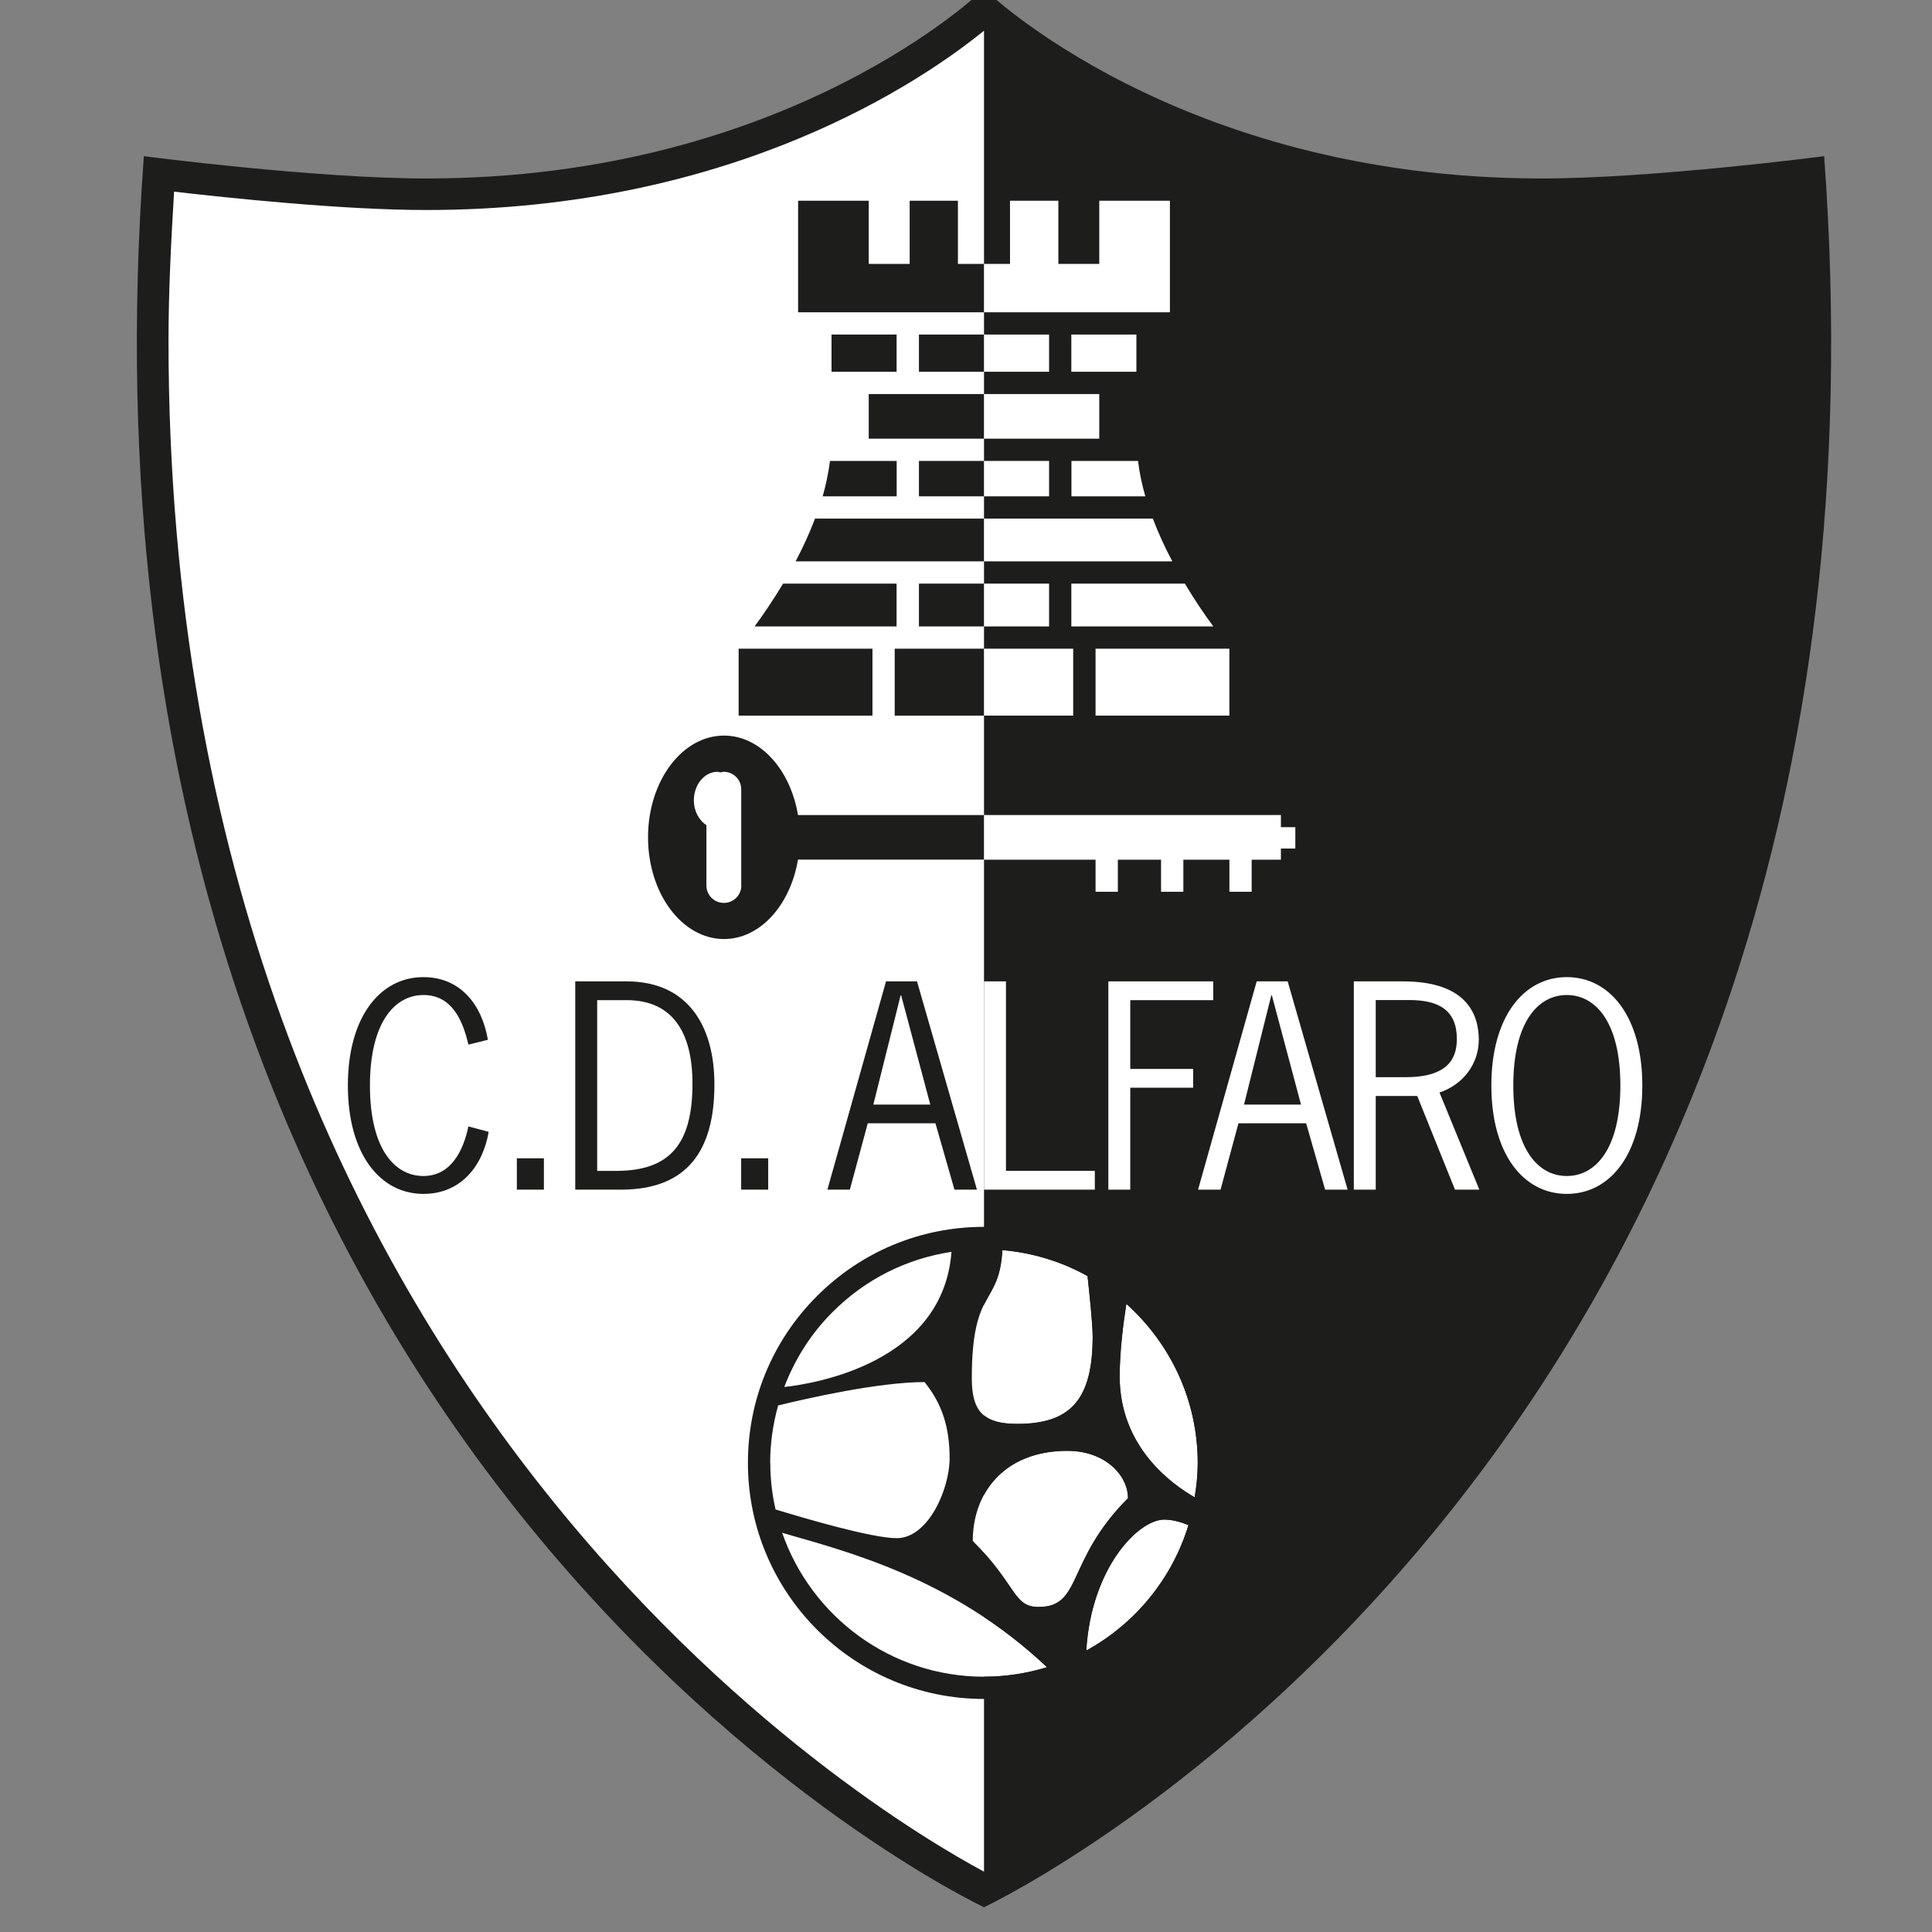 <?xml version="1.0" encoding="UTF-8"?>
<svg xmlns="http://www.w3.org/2000/svg" width="50" height="50" viewBox="0 0 50 50" fill="none">
  <rect x="0" y="0" width="50" height="50" fill="#808080" stroke="none"/>
  <g clip-path="url(#clip0_11248_1116)">
    <path d="M25.466 49.359C25.466 49.359 49.712 38.006 47.209 4.042C47.209 4.042 42.783 4.619 39.898 4.619C30.469 4.619 25.466 -0.288 25.466 -0.288C25.466 -0.288 20.463 4.619 11.034 4.619C8.147 4.619 3.723 4.042 3.723 4.042C1.22 38.006 25.466 49.359 25.466 49.359Z" fill="#1D1D1B"></path>
    <path d="M25.466 0.794C23.875 2.087 18.994 5.435 11.034 5.435C8.881 5.435 5.955 5.127 4.505 4.96C4.426 6.271 4.361 7.568 4.361 8.811C4.361 36.124 22.726 46.972 25.466 48.438V0.794Z" fill="white"></path>
    <path d="M23.203 15.104H20.266C19.997 15.551 19.737 15.929 19.528 16.212H23.203V15.104Z" fill="#1D1D1B"></path>
    <path d="M23.782 15.104V16.212H25.466V15.104H23.782Z" fill="#1D1D1B"></path>
    <path d="M23.203 11.929H21.48C21.441 12.237 21.376 12.542 21.291 12.845H23.206V11.929H23.203Z" fill="#1D1D1B"></path>
    <path d="M23.782 11.929V12.845H25.466V11.929H23.782Z" fill="#1D1D1B"></path>
    <path d="M22.579 16.788H19.116V18.52H22.579V16.788Z" fill="#1D1D1B"></path>
    <path d="M23.155 16.788V18.52H25.466V16.788H23.155Z" fill="#1D1D1B"></path>
    <path d="M23.204 8.658H21.52V9.621H22.483H23.204V8.658Z" fill="#1D1D1B"></path>
    <path d="M23.782 8.658V9.621H25.466V8.658H23.782Z" fill="#1D1D1B"></path>
    <path d="M22.483 11.353H25.466V10.198H22.483V11.353Z" fill="#1D1D1B"></path>
    <path d="M25.466 8.082V6.83H24.791V5.195H23.542V6.83H22.483V5.195H20.655V8.082H21.52H25.466Z" fill="#1D1D1B"></path>
    <path d="M21.093 13.421C20.946 13.808 20.774 14.181 20.59 14.528H25.463V13.421H21.09H21.093Z" fill="#1D1D1B"></path>
    <path d="M27.726 12.845H29.641C29.554 12.542 29.489 12.237 29.452 11.929H27.729V12.845H27.726Z" fill="white"></path>
    <path d="M27.15 11.929H25.466V12.845H27.15V11.929Z" fill="white"></path>
    <path d="M27.774 16.788H25.466V18.52H27.774V16.788Z" fill="white"></path>
    <path d="M28.353 16.788V18.52H31.816V16.788H28.353Z" fill="white"></path>
    <path d="M27.726 16.212H31.401C31.192 15.932 30.932 15.551 30.664 15.104H27.726V16.212Z" fill="white"></path>
    <path d="M27.15 15.104H25.466V16.212H27.15V15.104Z" fill="white"></path>
    <path d="M25.466 11.353H28.449V10.198H25.466V11.353Z" fill="white"></path>
    <path d="M29.41 8.082H30.277V5.195H28.449V6.83H27.39V5.195H26.139V6.83H25.466V8.082H29.41Z" fill="white"></path>
    <path d="M25.466 13.421V14.528H30.339C30.155 14.181 29.983 13.811 29.836 13.421H25.463H25.466Z" fill="white"></path>
    <path d="M27.15 8.658H25.466V9.621H27.15V8.658Z" fill="white"></path>
    <path d="M27.726 8.658V9.621H28.449H29.41V8.658H27.726Z" fill="white"></path>
    <path d="M19.186 22.915C19.186 23.164 18.986 23.367 18.734 23.367C18.483 23.367 18.282 23.167 18.282 22.915V21.356C18.093 21.232 17.957 20.994 17.957 20.715C17.957 20.305 18.231 19.974 18.57 19.974C18.596 19.974 18.619 19.989 18.644 19.991C18.672 19.986 18.7 19.974 18.731 19.974C18.98 19.974 19.183 20.175 19.183 20.427V22.915H19.186ZM25.466 21.093H20.652C20.455 19.918 19.675 19.037 18.737 19.037C17.652 19.037 16.771 20.215 16.771 21.669C16.771 23.124 17.652 24.302 18.737 24.302C19.675 24.302 20.455 23.421 20.652 22.246H25.466V21.09V21.093Z" fill="#1D1D1B"></path>
    <path d="M33.523 21.407H33.15V21.093H25.466V22.249H28.353V23.079H28.93V22.249H30.048V23.079H30.625V22.249H31.817V23.079H32.393V22.249H33.15V21.96H33.523V21.407Z" fill="white"></path>
    <path d="M12.122 27.034C11.977 26.41 11.698 25.751 10.958 25.751C10.218 25.751 9.574 26.458 9.574 28.093C9.574 29.729 10.212 30.435 10.958 30.435C11.664 30.435 11.989 29.791 12.122 29.152L12.647 29.291C12.495 30.178 11.927 30.898 10.958 30.898C9.836 30.898 9.003 29.864 9.003 28.093C9.003 26.322 9.833 25.288 10.958 25.288C11.912 25.288 12.469 25.994 12.627 26.91L12.122 27.034Z" fill="#1D1D1B"></path>
    <path d="M14.076 30.788H13.376V29.977H14.076V30.788Z" fill="#1D1D1B"></path>
    <path d="M15.455 30.302H15.989C17.334 30.288 17.921 29.61 17.921 28.045C17.921 26.667 17.367 25.898 16.252 25.884H15.455V30.305V30.302ZM16.218 25.398C17.783 25.398 18.489 26.528 18.489 28.065C18.489 29.782 17.783 30.788 16.071 30.788H14.887V25.398H16.218Z" fill="#1D1D1B"></path>
    <path d="M19.881 30.788H19.181V29.977H19.881V30.788Z" fill="#1D1D1B"></path>
    <path d="M23.322 25.76H23.308L22.602 28.587H24.076L23.322 25.76ZM25.283 30.788H24.701L24.209 29.07H22.458L21.994 30.788H21.413L22.93 25.398H23.732L25.283 30.788Z" fill="#1D1D1B"></path>
    <path d="M26.034 30.302H28.334V30.788H25.466V25.398H26.034V30.302Z" fill="white"></path>
    <path d="M31.398 25.884H29.251V27.664H30.878V28.15H29.251V30.788H28.684V25.398H31.398V25.884Z" fill="white"></path>
    <path d="M32.916 25.76H32.901L32.195 28.587H33.67L32.916 25.76ZM34.876 30.788H34.294L33.803 29.07H32.051L31.588 30.788H31.006L32.523 25.398H33.325L34.876 30.788Z" fill="white"></path>
    <path d="M35.604 27.878H36.367C37.483 27.878 37.703 27.387 37.703 26.887C37.703 26.147 37.24 25.881 36.472 25.881H35.604V27.876V27.878ZM36.311 25.398C37.989 25.398 38.271 26.285 38.271 26.91C38.271 27.534 37.861 28.073 37.254 28.274L38.285 30.788H37.655L36.678 28.364H35.604V30.788H35.037V25.398H36.311Z" fill="white"></path>
    <path d="M39.164 28.093C39.164 29.729 39.8 30.435 40.548 30.435C41.297 30.435 41.935 29.729 41.935 28.093C41.935 26.458 41.297 25.751 40.548 25.751C39.8 25.751 39.164 26.458 39.164 28.093ZM42.503 28.093C42.503 29.867 41.672 30.898 40.548 30.898C39.424 30.898 38.596 29.864 38.596 28.093C38.596 26.322 39.427 25.288 40.548 25.288C41.67 25.288 42.503 26.319 42.503 28.093Z" fill="white"></path>
    <path d="M26.33 36.85C27.701 36.85 28.28 36.226 28.28 34.59C28.28 34.277 28.198 33.489 28.147 33.025C27.483 32.655 26.737 32.421 25.943 32.353C25.861 33.813 25.155 33.294 25.155 35.672C25.155 36.562 25.491 36.85 26.333 36.85H26.33Z" fill="white"></path>
    <path d="M28.977 35.624C28.977 37.449 30.328 38.415 30.918 38.752C30.966 38.461 30.997 38.167 30.997 37.862C30.997 36.226 30.28 34.76 29.15 33.746C29.082 34.175 28.977 34.941 28.977 35.624Z" fill="white"></path>
    <path d="M24.625 32.398C23.466 32.573 22.399 33.104 21.554 33.949C20.992 34.511 20.571 35.175 20.297 35.895C21.085 35.808 24.41 35.268 24.625 32.398Z" fill="white"></path>
    <path d="M26.884 41.588C28.014 41.588 27.582 40.387 29.192 38.774C29.192 38.172 28.59 37.548 27.63 37.548C25.969 37.548 25.175 38.655 25.175 39.881C26.331 41.037 26.209 41.59 26.884 41.59V41.588Z" fill="white"></path>
    <path d="M30.133 39.328C29.449 39.328 28.237 40.593 28.113 42.718C29.37 42.031 30.333 40.867 30.757 39.472C30.587 39.401 30.356 39.328 30.133 39.328Z" fill="white"></path>
    <path d="M20.243 39.669C20.995 41.833 23.048 43.393 25.466 43.393C26.034 43.393 26.579 43.305 27.096 43.147C24.642 40.822 21.873 40.138 20.243 39.669Z" fill="white"></path>
    <path d="M24.576 37.74C24.576 36.946 24.384 36.331 23.927 35.768C22.734 35.768 20.878 36.192 20.138 36.373C20.006 36.85 19.932 37.35 19.932 37.859C19.932 38.271 19.98 38.675 20.068 39.062C20.791 39.285 22.559 39.805 23.203 39.805C24.023 39.805 24.573 38.531 24.573 37.737L24.576 37.74Z" fill="white"></path>
    <path d="M28.113 42.715C28.237 40.593 29.449 39.325 30.133 39.325C30.359 39.325 30.588 39.398 30.757 39.469C30.331 40.864 29.37 42.025 28.113 42.715ZM20.243 39.669C21.87 40.141 24.638 40.825 27.096 43.147C26.582 43.305 26.034 43.393 25.466 43.393C23.051 43.393 20.994 41.833 20.243 39.669ZM19.932 37.859C19.932 37.347 20.006 36.85 20.138 36.373C20.879 36.192 22.735 35.768 23.927 35.768C24.384 36.331 24.576 36.946 24.576 37.74C24.576 38.534 24.025 39.808 23.206 39.808C22.562 39.808 20.794 39.285 20.071 39.065C19.983 38.678 19.935 38.274 19.935 37.861L19.932 37.859ZM21.554 33.949C22.398 33.105 23.466 32.573 24.624 32.398C24.41 35.268 21.085 35.811 20.297 35.895C20.571 35.175 20.991 34.508 21.554 33.949ZM27.63 37.548C28.593 37.548 29.192 38.172 29.192 38.774C27.579 40.387 28.014 41.587 26.884 41.587C26.212 41.587 26.331 41.034 25.175 39.879C25.175 38.653 25.969 37.545 27.63 37.545V37.548ZM25.941 32.353C26.735 32.421 27.483 32.655 28.144 33.025C28.195 33.486 28.277 34.277 28.277 34.59C28.277 36.226 27.701 36.85 26.328 36.85C25.486 36.85 25.15 36.562 25.15 35.672C25.15 33.294 25.856 33.813 25.938 32.353H25.941ZM30.997 37.859C30.997 38.161 30.966 38.458 30.918 38.748C30.325 38.412 28.977 37.446 28.977 35.621C28.977 34.938 29.082 34.172 29.15 33.743C30.28 34.757 30.997 36.223 30.997 37.859ZM25.466 31.751C23.833 31.751 22.299 32.387 21.147 33.539C19.991 34.692 19.356 36.229 19.356 37.859C19.356 41.229 22.096 43.969 25.466 43.969C28.836 43.969 31.576 41.229 31.576 37.859C31.576 34.489 28.836 31.748 25.466 31.748V31.751Z" fill="#1D1D1B"></path>
  </g>
  <defs>
    <clipPath id="clip0_11248_1116">
      <rect width="50" height="50" fill="white"></rect>
    </clipPath>
  </defs>
</svg>

